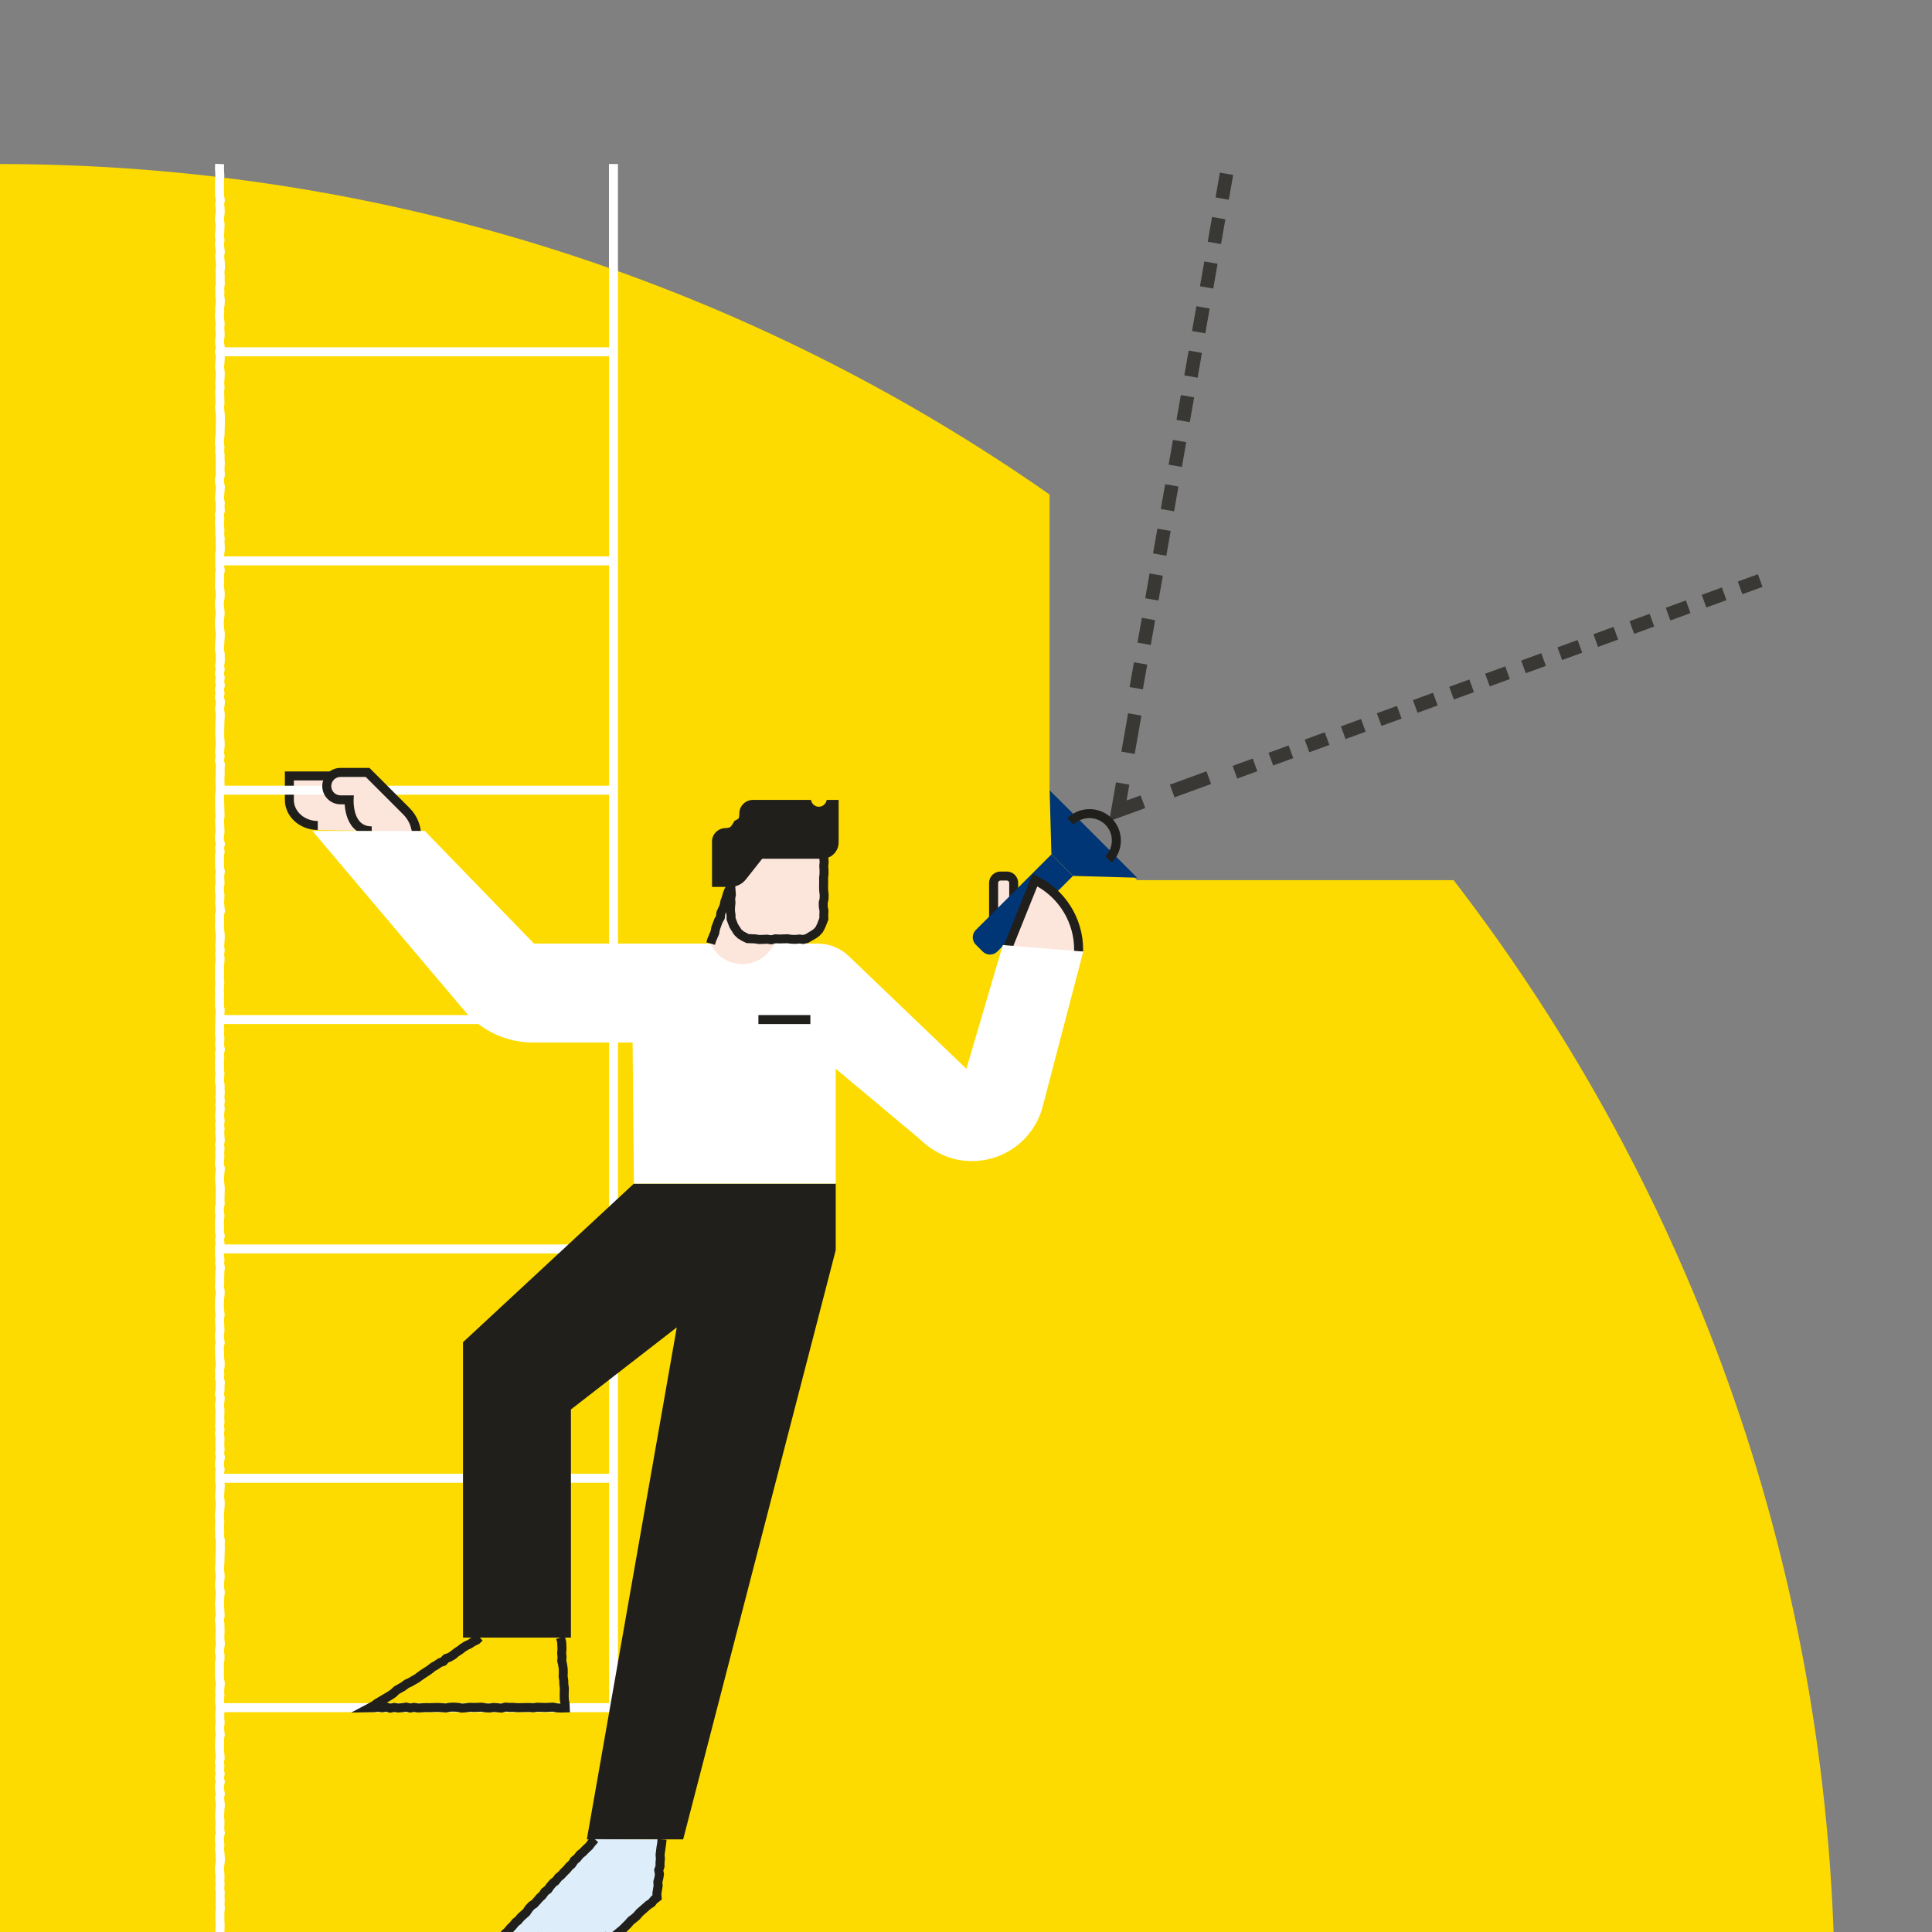<svg width="196" height="196" viewBox="0 0 196 196" fill="none" xmlns="http://www.w3.org/2000/svg">
<rect x="0" y="0" width="196" height="196" fill="#808080" stroke="none"/>
<g clip-path="url(#clip0_333_12317)">
<path d="M147.465 89.294H115.358L106.479 80.169V50.169C76.274 29.043 39.516 16.64 -0.143 16.64V211.634H186.143V202.925C186.143 160.147 171.71 120.74 147.469 89.294H147.465Z" fill="#FDDB00"/>
<path d="M101.495 88.874H102.147C102.53 88.874 102.84 89.185 102.84 89.568V94.255H100.798V89.568C100.798 89.185 101.108 88.874 101.491 88.874H101.495Z" fill="#FCE5DA"/>
<path d="M103.296 94.711H100.342V89.568C100.342 88.934 100.857 88.418 101.491 88.418H102.143C102.777 88.418 103.292 88.934 103.292 89.568V94.711H103.296ZM101.254 93.799H102.384V89.568C102.384 89.435 102.275 89.331 102.147 89.331H101.495C101.363 89.331 101.258 89.44 101.258 89.568V93.799H101.254Z" fill="#201F1B"/>
<path d="M106.665 86.675L108.851 88.862L101.18 96.533C100.767 96.945 100.1 96.942 99.69 96.533L98.994 95.836C98.581 95.423 98.584 94.756 98.994 94.346L106.665 86.675Z" fill="#003676"/>
<path d="M102.261 96.075L104.988 89.294C107.697 90.58 109.421 93.311 109.421 96.307V96.535" fill="#FCE5DA"/>
<path d="M109.881 96.535H108.969V96.307C108.969 93.662 107.514 91.209 105.23 89.928L102.69 96.243L101.842 95.901L104.751 88.669L105.189 88.879C108.039 90.233 109.881 93.147 109.881 96.307V96.535Z" fill="#201F1B"/>
<path d="M33.702 80.881L31.672 83.694L32.238 84.201L36.515 84.273L35.69 79.928L33.702 80.881Z" fill="#FCE5DA"/>
<path d="M73.871 90.484C73.707 90.73 71.677 96.864 71.677 96.864L73.456 98.934L77.514 99.18L80.081 97.853V93.298L73.871 90.48V90.484Z" fill="#FCE5DA"/>
<path d="M83.789 93.138L82.421 94.898L78.941 95.309L75.836 95.167L74.345 93.758L74.281 84.191H83.789V93.138Z" fill="#FCE5DA"/>
<path d="M22.73 212.542L21.832 212.373L21.891 212.067L21.796 211.657L21.891 211.228L21.8 210.485L21.818 209.956L21.896 209.6L21.905 209.295L21.823 208.862L21.814 208.46L21.823 208.041L21.869 207.599L21.873 207.243L21.814 206.431L21.873 206.039L21.832 205.661L21.891 204.443L21.828 203.641L21.855 203.235L21.8 202.423L21.878 201.598L21.841 200.804L21.901 200.421L21.85 200.047L21.86 199.609L21.896 199.176V198.811L21.864 198.451L21.787 198L21.878 197.589L21.823 197.22L21.86 196.801L21.837 196.436L21.878 195.195L21.85 194.826L21.855 194.388L21.85 193.973L21.891 193.581L21.869 193.194L21.887 192.77L21.864 192.386L21.887 192.003L21.832 191.598L21.869 191.173L21.85 190.804L21.864 190.366L21.796 189.577L21.896 188.752L21.86 188.009L21.814 187.58L21.85 187.179L21.814 186.819L21.8 186.322L21.887 185.948L21.841 185.597L21.864 184.785L21.818 184.388L21.855 183.545L21.901 183.157L21.809 182.35L21.887 181.967L21.809 181.575L21.8 181.119L21.882 180.763L21.787 180.366L21.873 179.951L21.809 179.573L21.855 179.172L21.787 178.743L21.878 178.323L21.805 177.17L21.828 176.732L21.823 176.317L21.887 175.952L21.832 175.56L21.828 175.127L21.878 174.748L21.841 174.352V173.95L21.882 173.175L21.823 172.751V172.35L21.855 171.949L21.823 171.543L21.896 170.772L21.823 170.371L21.8 169.969L21.809 169.532L21.796 168.706L21.869 168.301V167.981L21.791 167.553L21.901 166.736L21.855 166.34L21.85 165.938L21.878 165.505L21.855 164.771L21.791 164.315L21.878 163.9L21.814 162.724L21.891 161.529L21.828 161.137L21.809 160.699L21.887 159.915L21.805 159.112L21.85 158.661V158.305V157.899L21.896 157.083L21.882 156.709L21.896 156.326L21.823 155.925L21.837 155.473L21.814 155.113L21.837 154.297L21.796 153.877L21.887 152.646L21.878 152.313L21.818 151.894L21.891 150.681L21.828 150.293L21.841 149.851L21.828 149.44L21.873 149.076L21.791 148.688L21.828 148.164L21.891 147.849L21.828 147.47L21.869 147.042L21.841 146.654L21.864 145.879L21.796 145.446L21.86 145.035L21.814 144.643L21.86 144.228L21.837 143.841L21.864 143.07L21.8 142.641L21.887 141.871L21.787 141.447L21.869 140.991L21.864 140.63L21.896 140.261L21.809 139.86L21.841 139.427L21.809 139.003L21.878 138.583L21.887 138.25L21.837 137.881L21.796 136.567L21.878 136.207L21.809 135.829L21.796 135.386L21.86 134.985L21.809 133.777L21.869 133.398L21.823 133.061L21.796 132.632L21.818 131.738L21.873 131.333L21.887 131.036L21.791 130.621L21.837 130.17L21.828 129.8L21.85 128.925L21.896 128.592L21.823 128.2L21.855 127.789L21.805 127.393L21.823 126.95L21.8 126.54L21.864 126.152L21.818 125.751L21.878 125.373L21.8 124.994L21.823 124.534L21.805 124.173L21.814 123.695L21.855 123.357L21.796 122.947V122.5L21.878 122.108L21.864 121.766L21.891 120.548L21.823 119.768V119.326L21.891 118.565L21.791 118.172L21.85 117.315L21.832 116.909L21.864 116.531L21.805 116.107L21.891 115.683L21.837 114.912L21.869 114.515L21.823 114.105L21.878 113.708L21.823 113.33L21.841 112.842L21.891 112.5L21.837 112.099L21.896 111.697L21.846 111.296L21.891 110.881L21.873 110.516L21.878 110.133L21.791 109.718L21.855 108.888L21.805 108.501L21.823 108.081L21.8 107.666L21.837 107.274L21.796 106.836L21.887 106.453L21.818 106.102L21.855 105.277L21.8 104.866L21.841 104.447L21.814 104.046L21.85 103.64L21.832 103.243L21.878 102.477L21.796 102.071L21.823 101.638L21.8 101.232L21.828 100.84L21.796 100.439L21.846 99.641L21.796 99.239L21.823 98.82L21.805 97.999L21.855 97.566L21.869 97.237L21.823 96.813L21.878 96.417L21.832 96.038L21.887 95.181V94.821L21.8 94.032L21.832 93.612L21.814 92.769L21.896 92.395L21.823 91.624L21.86 90.844L21.814 90.475L21.796 89.987L21.864 89.595L21.832 88.788L21.891 88.428L21.818 88.026L21.809 87.625L21.818 87.21L21.8 86.786L21.869 86.407L21.814 86.002L21.891 85.623L21.8 85.213V84.775L21.864 84.383L21.818 83.188L21.864 82.796L21.837 82.436L21.818 80.803L21.882 79.973L21.855 79.198L21.882 78.364L21.878 77.976L21.901 77.611L21.796 77.183L21.869 76.754L21.818 76.376L21.841 75.933L21.887 75.541L21.832 74.351L21.855 73.142L21.887 72.709V72.385L21.805 71.952L21.878 71.469L21.896 71.182L21.787 70.758L21.86 70.334L21.796 69.918L21.887 69.517L21.828 69.139L21.878 68.751L21.787 68.332L21.873 67.912L21.814 67.515L21.891 67.082L21.887 66.371L21.796 65.956L21.837 65.08L21.896 64.319L21.796 63.498L21.791 63.069L21.873 62.271L21.86 61.925L21.796 61.51L21.805 60.999L21.873 60.621L21.891 60.279L21.86 59.905L21.791 59.481L21.828 59.025L21.832 58.655L21.823 58.222L21.882 57.848L21.832 57.456V57.055L21.841 56.635L21.818 56.216L21.891 55.801L21.896 55.431L21.864 55.044L21.887 54.652L21.828 54.25L21.85 53.831L21.805 53.005L21.841 52.623L21.791 52.185L21.891 51.77L21.864 51.405L21.887 51.031L21.805 50.625L21.896 49.417L21.814 48.988L21.809 48.532L21.896 48.145L21.873 47.807L21.869 47.374L21.896 46.968L21.873 46.599V46.184L21.828 45.769L21.855 45.367L21.8 44.971L21.818 44.529L21.873 44.086L21.901 42.923V42.13L21.809 41.314L21.86 40.885L21.828 39.681L21.869 39.294L21.832 38.906L21.887 38.067L21.882 37.72L21.814 37.305L21.887 36.12L21.791 35.664L21.891 35.258L21.823 34.87L21.828 34.41L21.878 34.041L21.869 33.666L21.832 33.247L21.878 32.846L21.791 32.048L21.837 31.624L21.823 31.204L21.887 30.789L21.896 30.452L21.841 30.046L21.855 29.626L21.823 29.193L21.896 28.783L21.878 28.427L21.887 27.994L21.86 27.584L21.905 27.169V26.785L21.828 25.965L21.891 25.554L21.8 24.761L21.86 24.36L21.791 23.963L21.841 23.498L21.873 22.764L21.8 22.353L21.832 21.897L21.882 21.496L21.873 21.127L21.828 20.698L21.887 20.31L21.818 19.918L21.8 19.088L21.814 18.664L21.805 18.254L21.846 17.848L21.809 17.055L21.832 16.617L22.744 16.662L22.721 17.045L22.762 17.889L22.717 18.295L22.726 18.669L22.712 19.102L22.73 19.845L22.812 20.297L22.744 20.721L22.781 21.067L22.799 21.546L22.717 22.303L22.785 22.704L22.749 23.566L22.712 23.936L22.781 24.351L22.721 24.765L22.808 25.586L22.744 25.992L22.812 26.749L22.817 27.214L22.771 27.606L22.794 27.971L22.79 28.413L22.808 28.837L22.744 29.239L22.767 29.613L22.753 30L22.812 30.402L22.79 30.903L22.735 31.263L22.749 31.651L22.708 32.034L22.794 32.859L22.749 33.261L22.781 33.621L22.79 34.086L22.735 34.496V34.825L22.822 35.281L22.726 35.682L22.799 36.074L22.794 36.53L22.73 37.255L22.794 37.679L22.799 38.103L22.744 38.879L22.785 39.298L22.739 39.718L22.771 40.94L22.726 41.318L22.808 42.08L22.812 42.928L22.781 44.15L22.726 44.601L22.717 44.925L22.771 45.34L22.744 45.751L22.785 46.138L22.781 46.571L22.812 46.968L22.781 47.406L22.785 47.775L22.817 48.213L22.721 48.628L22.726 48.933L22.817 49.358L22.721 50.571L22.808 50.967L22.776 51.4L22.812 51.843L22.717 52.239L22.758 52.613L22.717 53.033L22.767 53.822L22.744 54.209L22.799 54.615L22.776 55.03L22.808 55.404L22.794 55.919L22.735 56.275L22.753 56.626L22.744 57.059V57.42L22.808 57.862L22.735 58.291L22.744 58.651L22.739 59.066L22.708 59.449L22.762 59.795L22.803 60.265L22.776 60.748L22.712 61.118L22.708 61.446L22.767 61.861L22.79 62.299L22.703 63.115L22.708 63.462L22.808 64.287L22.79 64.725L22.712 65.874L22.799 66.312L22.803 67.16L22.739 67.529L22.799 67.939L22.717 68.323L22.803 68.71L22.749 69.125L22.817 69.549L22.721 69.951L22.785 70.338L22.717 70.716L22.817 71.095L22.785 71.574L22.73 71.93L22.799 72.344V72.746L22.767 73.183L22.744 74.36V74.752L22.781 75.112L22.799 75.573L22.735 76.344L22.79 76.772L22.726 77.151L22.817 77.525L22.79 77.994L22.794 78.368L22.767 79.203L22.794 80.001L22.73 80.822L22.781 82.814L22.73 83.225L22.776 84.442L22.712 84.848V85.158L22.826 85.605L22.739 86.034L22.79 86.426L22.717 86.85L22.726 87.201L22.721 87.625L22.726 87.972L22.817 88.409L22.744 88.852L22.781 89.645L22.708 90.051L22.721 90.407L22.771 90.794L22.735 91.615L22.822 92.445L22.726 92.869L22.744 93.653L22.717 94.009L22.794 94.784L22.799 95.222L22.744 96.002L22.799 96.426L22.739 96.827L22.785 97.206L22.762 97.643L22.717 98.045L22.739 98.834L22.712 99.216L22.758 99.618L22.708 100.425L22.739 100.831L22.712 101.241L22.735 101.638L22.712 102.007L22.794 102.409L22.749 103.252L22.767 103.663L22.726 104.059L22.753 104.461L22.717 104.848L22.767 105.24L22.735 106.029L22.822 106.481L22.717 106.905L22.753 107.274L22.712 107.684L22.735 108.072L22.721 108.46L22.771 108.875L22.712 109.654L22.79 110.047L22.785 110.493L22.808 110.908L22.762 111.296L22.812 111.702L22.758 112.103L22.808 112.504L22.749 112.942L22.739 113.28L22.794 113.708L22.739 114.114L22.785 114.506L22.749 114.912L22.808 115.751L22.73 116.13L22.785 116.508L22.744 116.932L22.762 117.333L22.708 118.081L22.817 118.492L22.735 119.372L22.73 119.737L22.803 120.525L22.776 121.747L22.794 122.181L22.708 122.596V122.91L22.776 123.343L22.721 123.786L22.717 124.16L22.735 124.538L22.717 124.921L22.808 125.35L22.735 125.774L22.781 126.175L22.717 126.595L22.73 126.95L22.717 127.352L22.771 127.762L22.744 128.154L22.817 128.569L22.762 129.016L22.739 129.805L22.749 130.206L22.712 130.567L22.799 130.954L22.781 131.415L22.726 131.834L22.708 132.614L22.79 133.412L22.721 133.841L22.776 135.04L22.712 135.441L22.721 135.765L22.808 136.225L22.708 136.668L22.744 137.794L22.799 138.195L22.785 138.697L22.726 139.048L22.753 139.427L22.726 139.796L22.812 140.197L22.776 140.667L22.781 141.073L22.717 141.419L22.808 141.798L22.721 142.632L22.776 143.006L22.749 143.841L22.776 144.256L22.73 144.643L22.776 145.054L22.717 145.441L22.776 145.815L22.753 146.645L22.785 147.06L22.744 147.434L22.822 147.858L22.73 148.314L22.708 148.624L22.794 149.039L22.739 149.481L22.753 149.846L22.744 150.234L22.808 150.649L22.735 151.848L22.79 152.258L22.799 152.66L22.712 153.877L22.753 154.269L22.726 155.095L22.749 155.464L22.735 155.856L22.812 156.258L22.794 156.709L22.808 157.087L22.758 158.706L22.721 159.103L22.799 159.91L22.726 160.731L22.739 161.073L22.812 161.511L22.758 161.953L22.726 162.724L22.794 163.959L22.717 164.342L22.767 164.716L22.785 165.528L22.762 165.961L22.767 166.308L22.817 166.741L22.712 167.525L22.781 167.899L22.771 168.419L22.708 168.779L22.721 169.536L22.712 169.956L22.73 170.289L22.812 170.722L22.739 171.556L22.767 171.949L22.735 172.382V172.715L22.799 173.125L22.749 173.987L22.753 174.329L22.794 174.757L22.739 175.182L22.744 175.519L22.808 175.961L22.735 176.395L22.73 177.544L22.799 178.396L22.712 178.775L22.771 179.149L22.73 179.545L22.799 179.97L22.721 180.353L22.817 180.763L22.712 181.21L22.721 181.506L22.822 181.962L22.735 182.382L22.817 183.175L22.762 183.622L22.735 184.352L22.776 184.753L22.753 185.546L22.812 185.993L22.712 186.422L22.721 186.764L22.767 187.17L22.73 187.571L22.803 188.342L22.812 188.802L22.712 189.582L22.753 189.933L22.776 190.357L22.762 190.795L22.785 191.196L22.749 191.575L22.803 191.971L22.776 192.391L22.799 192.765L22.781 193.184L22.808 193.604L22.762 194.014L22.767 194.388L22.762 194.803L22.785 195.168V195.606L22.744 196.417L22.776 196.81L22.744 197.197L22.803 197.626L22.717 198.023L22.767 198.337L22.808 198.775V199.222L22.762 199.997L22.822 200.426L22.758 200.845L22.79 201.616L22.762 202.058L22.717 202.441L22.767 203.239L22.739 203.636L22.808 204.434L22.744 205.624L22.794 206.053L22.73 206.459L22.785 207.229L22.781 207.653L22.735 208.1L22.726 208.46L22.735 208.802L22.817 209.213L22.799 209.751L22.721 210.107L22.712 210.426L22.767 210.786L22.812 211.283L22.73 211.652L22.822 212.049L22.73 212.542Z" fill="white"/>
<path d="M62.69 16.64H61.778V212.455H62.69V16.64Z" fill="white"/>
<path d="M32.238 83.745C30.647 83.745 29.356 82.582 29.356 81.15V78.719H36.748" fill="#FCE5DA"/>
<path d="M32.238 84.2C30.396 84.2 28.9 82.832 28.9 81.15V78.263H36.748V79.175H29.812V81.15C29.812 82.331 30.902 83.288 32.238 83.288V84.2Z" fill="#201F1B"/>
<path d="M62.234 172.783H22.306V173.695H62.234V172.783Z" fill="white"/>
<path d="M62.234 149.513H22.306V150.425H62.234V149.513Z" fill="white"/>
<path d="M62.234 126.248H22.306V127.16H62.234V126.248Z" fill="white"/>
<path d="M62.234 102.979H22.306V103.891H62.234V102.979Z" fill="white"/>
<path d="M62.234 79.709H22.306V80.621H62.234V79.709Z" fill="white"/>
<path d="M62.234 56.444H22.306V57.356H62.234V56.444Z" fill="white"/>
<path d="M62.234 35.235H22.306V36.147H62.234V35.235Z" fill="white"/>
<path d="M84.783 126.832L69.306 186.604H59.534L68.659 134.661L57.92 142.988V166.134H46.971V136.166L64.308 120.078H84.783V126.832Z" fill="#201F1B"/>
<path d="M37.71 84.296C35.243 84.296 35.416 81.145 35.416 81.145H34.541C33.77 81.145 33.15 80.52 33.15 79.754C33.15 78.984 33.775 78.364 34.541 78.364H37.295L41.226 82.294C41.896 82.965 42.27 83.872 42.27 84.821" fill="#FCE5DA"/>
<path d="M42.726 84.821H41.814C41.814 83.986 41.49 83.206 40.902 82.618L37.103 78.82H34.541C34.026 78.82 33.606 79.239 33.606 79.754C33.606 80.27 34.026 80.689 34.541 80.689H35.895L35.872 81.168C35.872 81.168 35.809 82.618 36.529 83.375C36.825 83.685 37.213 83.836 37.71 83.836V84.748C36.953 84.748 36.333 84.497 35.863 84C35.179 83.279 35.006 82.212 34.969 81.597H34.541C33.524 81.597 32.694 80.767 32.694 79.75C32.694 78.733 33.524 77.903 34.541 77.903H37.482L41.545 81.966C42.306 82.728 42.726 83.74 42.726 84.816V84.821Z" fill="#201F1B"/>
<path d="M54.172 95.728L43.091 84.296H31.695L47.122 102.541C48.85 104.584 51.385 105.76 54.062 105.76H64.6C69.963 105.76 72.795 101.045 72.106 95.728H54.176H54.172Z" fill="white"/>
<path d="M101.737 95.87L98.039 108.428L86.101 96.991C85.257 96.18 84.131 95.728 82.959 95.728H78.65L78.066 96.467C76.429 98.537 73.182 98.136 72.101 95.728H64.085L64.308 120.079H84.783V108.423L93.228 115.491C94.327 116.581 95.709 117.384 97.232 117.666C101.144 118.382 104.797 115.965 105.777 112.276L109.895 96.535L101.737 95.874V95.87Z" fill="white"/>
<path d="M78.28 95.806L77.824 95.742L77.008 95.774L76.552 95.705L75.727 95.674L75.284 95.459L74.838 95.186L74.473 94.83L74.012 94.096L73.707 93.293V92.855L73.638 92.436L73.652 91.984L73.693 91.583L73.656 91.154L73.729 90.744L73.67 89.942L73.707 89.531L73.67 89.103L73.739 88.683L73.716 88.291L73.739 87.921L73.638 87.52V87.05L73.67 86.608L73.725 86.17L73.734 85.801L73.702 84.98L73.811 84.424L74.035 83.977L74.263 83.694L74.514 83.279L74.924 83.051L75.293 82.755L75.722 82.554L76.616 82.45L77.086 82.509L77.391 82.518L77.824 82.422L78.271 82.49L78.631 82.477L79.037 82.431L79.525 82.445L79.89 82.495L80.255 82.477H80.688L81.103 82.459L81.614 82.504L81.988 82.614L82.434 82.787L82.849 83.015L83.237 83.339L83.761 84.073L83.948 84.556L84.008 84.999L83.967 85.436V85.751L84.067 86.207L84.076 86.649L84.03 87.046L84.072 87.456L84.026 87.871L84.053 88.241V88.692L84.008 89.112L84.017 89.495L84.008 89.928L84.017 90.32L84.067 90.749L84.053 91.259L83.971 91.62V91.943L84.049 92.377L84.026 92.842L84.04 93.293L83.725 94.096L83.46 94.593L83.128 94.948L82.813 95.176L81.992 95.651L81.527 95.769L81.098 95.719L80.711 95.756L80.227 95.737L79.858 95.687L79.092 95.71L78.709 95.692L78.285 95.797L78.28 95.806ZM77.874 94.83L78.235 94.88L78.622 94.784L79.097 94.807L79.913 94.78L80.328 94.839L80.679 94.848L81.108 94.807L81.468 94.848L81.705 94.784L82.311 94.419L82.558 94.242L82.745 94.032L82.89 93.74L83.123 93.134V92.833L83.137 92.431L83.068 91.998L83.059 91.528L83.155 91.109V90.776L83.109 90.393L83.096 89.937L83.105 89.504L83.096 89.08L83.141 88.637V88.263L83.114 87.853L83.155 87.452L83.114 87.037L83.164 86.608L83.155 86.275L83.059 85.81V85.4L83.091 85.021L83.055 84.743L82.945 84.479L82.553 83.945L82.32 83.763L82.038 83.612L81.7 83.485L81.408 83.403L81.094 83.38L80.711 83.398H80.278L79.849 83.416L79.425 83.357L79.078 83.348L78.704 83.389L78.221 83.412L77.856 83.352L77.478 83.434L77.013 83.416L76.63 83.371L75.968 83.453L75.74 83.558L75.417 83.822L75.175 83.959L75.002 84.242L74.792 84.506L74.673 84.757L74.628 85.04L74.655 85.796L74.646 86.243L74.564 87.092V87.415L74.669 87.839L74.637 88.295L74.66 88.729L74.596 89.134L74.628 89.531L74.591 89.946L74.655 90.785L74.582 91.196L74.614 91.592L74.568 92.044L74.559 92.381L74.619 92.819V93.124L74.851 93.722L75.211 94.283L75.421 94.474L75.95 94.761L76.648 94.793L77.054 94.853L77.874 94.821V94.83Z" fill="#201F1B"/>
<path d="M83.871 81.15C83.802 81.537 83.479 81.843 83.073 81.843C82.667 81.843 82.339 81.542 82.275 81.15H76.388C75.622 81.15 75.002 81.77 75.002 82.536V82.623C75.002 83.398 74.363 83.995 73.588 84.009C72.781 84.023 72.156 84.72 72.234 85.527V89.978H74.094C74.71 89.978 75.289 89.695 75.668 89.216L77.323 87.119H83.415C84.336 87.119 85.079 86.376 85.079 85.454V81.15H83.876H83.871Z" fill="#201F1B"/>
<path d="M72.535 95.851L71.659 95.6L71.773 95.208L72.092 94.447L72.174 94.009L72.484 93.188L72.64 92.915L72.681 92.518L73.018 91.766L73.1 91.337L73.242 90.954L73.351 90.552L73.52 90.133L73.716 89.768L74.518 90.201L74.336 90.539L74.208 90.867L74.108 91.232L73.971 91.61L73.875 92.085L73.57 92.76L73.524 93.197L73.296 93.603L73.041 94.292L72.95 94.77L72.635 95.505L72.535 95.851Z" fill="#201F1B"/>
<path d="M108.851 88.861L106.666 86.677L106.484 80.165L115.362 89.043L108.851 88.861Z" fill="#003676"/>
<path d="M39.566 173.759L39.156 173.649L38.782 173.713L38.367 173.654L37.97 173.7L35.635 173.736L37.66 172.66L37.993 172.414L39.37 171.597L39.63 171.415L39.985 171.087L40.665 170.704L41.039 170.425L41.404 170.257L42.042 169.892L42.662 169.436L43.332 169.007L43.693 168.72L44.016 168.542L44.441 168.255L44.719 168.159L44.997 167.858L45.444 167.703L45.708 167.53L46.046 167.256L46.379 167.037L46.666 166.814L47.094 166.54L47.432 166.39L47.788 166.157L48.084 166.011L48.572 165.537L48.928 165.738L48.695 166.153L48.964 166.431L48.617 166.768L48.212 166.964L47.838 167.206L47.5 167.361L47.195 167.557L46.907 167.781L46.561 168.004L46.228 168.282L45.795 168.542L45.517 168.642L45.229 168.948L44.801 169.098L44.486 169.322L44.172 169.495L43.852 169.755L42.881 170.407L42.512 170.672L41.823 171.068L41.467 171.233L41.125 171.492L40.496 171.844L40.186 172.14L39.858 172.368L39.247 172.728L39.607 172.824L39.976 172.76L40.41 172.815L40.774 172.792L41.217 172.719L41.622 172.81L42.01 172.751L42.439 172.815L43.196 172.778L43.633 172.783L44.431 172.76L45.216 172.81L45.631 172.742L46.032 172.728L46.533 172.76L46.88 172.824L47.227 172.801L47.642 172.746L48.084 172.765L48.9 172.733L49.32 172.806L49.653 172.819L50.063 172.76L50.852 172.824L51.244 172.724L51.718 172.756L52.088 172.751L52.535 172.788L53.697 172.765L54.09 172.792L54.482 172.737L55.325 172.765L56.146 172.728L56.566 172.81L56.862 172.824L56.794 172.464L56.78 172.067L56.794 171.274L56.743 170.872L56.734 170.508L56.67 170.097L56.689 169.659L56.684 169.317L56.629 168.953L56.529 168.533L56.561 168.109L56.525 167.717L56.556 167.279L56.525 166.613L56.42 166.271L57.295 166.007L57.432 166.495L57.459 166.887L57.468 167.311L57.437 167.703L57.477 168.1L57.45 168.465L57.523 168.784L57.592 169.272L57.601 169.668L57.587 170.047L57.646 170.453L57.655 170.822L57.71 171.233L57.692 172.049L57.706 172.391L57.783 172.819L57.819 173.713L56.926 173.736L56.424 173.713L56.078 173.645L55.33 173.677L54.532 173.654L54.117 173.709L53.67 173.677L52.493 173.7L52.051 173.663L51.691 173.668L51.331 173.64L50.92 173.745L50.099 173.677L49.698 173.731L49.197 173.709L48.836 173.649L48.084 173.677L47.683 173.658L47.318 173.709L46.825 173.745L46.392 173.663L46.018 173.64L45.69 173.649L45.261 173.727L44.409 173.672L43.647 173.695L43.214 173.69L42.393 173.731L42.015 173.677L41.59 173.741L41.189 173.649L40.87 173.7L40.377 173.731L39.999 173.681L39.566 173.759Z" fill="#201F1B"/>
<path d="M67.163 186.609L67.131 187.001L67.063 187.389L67.004 187.776L66.962 188.164L66.999 188.561L66.958 188.953V189.345L66.826 189.733L66.899 190.134L66.844 190.521L66.739 190.909L66.766 191.306L66.693 191.693L66.643 192.09L66.666 192.491L66.342 192.733L66.101 193.052L65.759 193.267L65.462 193.531L65.152 193.786L64.86 194.055L64.609 194.366L64.308 194.63L63.985 194.867L63.725 195.173L63.438 195.446L63.159 195.738L62.845 195.984L62.535 196.24L62.229 196.5L61.832 196.527L61.431 196.449L61.03 196.527L60.629 196.5L60.223 196.532L59.822 196.554L59.42 196.559L59.019 196.509L58.618 196.463L58.212 196.532L57.81 196.477L57.409 196.459L57.008 196.481L56.602 196.472L56.201 196.55L55.8 196.459L55.398 196.518L54.997 196.563L54.596 196.454L54.19 196.532L53.789 196.454H53.383L52.981 196.472L52.58 196.513L52.174 196.454L51.769 196.559L51.363 196.49L50.98 196.5L51.203 196.199L51.509 195.943L51.75 195.629L52.038 195.36L52.279 195.045L52.598 194.803L52.84 194.493L53.146 194.238L53.433 193.969L53.647 193.631L53.907 193.34L54.245 193.121L54.505 192.824L54.755 192.519L55.052 192.254L55.275 191.921L55.594 191.684L55.822 191.351L56.078 191.05L56.397 190.809L56.63 190.48L56.94 190.23L57.204 189.938L57.491 189.66L57.742 189.354L58.043 189.094L58.257 188.748L58.568 188.492L58.809 188.169L59.151 187.89L59.457 187.571L59.785 187.275L60.045 186.915L60.341 186.586" fill="#DDEDFA"/>
<path d="M51.791 197.024L51.331 196.946L50.049 196.974L50.911 195.848L51.176 195.624L51.44 195.296L51.7 195.054L52.001 194.68L52.275 194.475L52.548 194.147L53.077 193.677L53.305 193.326L53.656 192.956L53.944 192.77L54.45 192.181L54.705 191.953L54.938 191.602L55.261 191.36L55.476 191.06L55.804 190.686L56.064 190.49L56.342 190.129L56.625 189.901L56.867 189.632L57.154 189.35L57.441 189.012L57.692 188.793L57.906 188.442L58.234 188.173L58.517 187.813L58.841 187.553L59.128 187.256L59.443 186.969L59.68 186.645L59.999 186.281L60.683 186.887L60.387 187.22L60.09 187.612L59.762 187.909L59.438 188.241L59.137 188.488L58.855 188.843L58.604 189.049L58.344 189.436L58.07 189.673L57.806 189.988L57.523 190.266L57.227 190.585L56.962 190.8L56.675 191.169L56.392 191.383L56.182 191.63L55.927 192.003L55.608 192.241L55.357 192.592L55.088 192.833L54.491 193.499L54.203 193.686L54.012 193.905L53.743 194.306L53.173 194.812L52.872 195.168L52.603 195.373L52.348 195.692L52.024 196.021L52.147 195.989L52.589 196.053L52.936 196.016L53.83 195.998L54.19 196.071L54.609 195.989L55.033 196.098L55.818 195.993L56.21 196.08L56.566 196.012L57.017 196.025L57.405 196.003L57.833 196.021L58.203 196.071L58.604 195.998L59.443 196.103L60.2 196.076L60.624 196.039L61.002 196.066L61.431 195.984L61.86 196.071L62.051 196.057L62.854 195.396L63.392 194.863L63.716 194.498L64.035 194.261L64.276 194.051L64.555 193.723L65.517 192.879L65.786 192.71L66.073 192.364L66.196 192.272L66.183 192.072L66.306 191.278L66.278 190.863L66.397 190.43L66.438 190.143L66.356 189.696L66.502 189.272L66.506 188.907L66.538 188.556L66.506 188.159L66.611 187.316L66.68 186.919L66.707 186.568L67.619 186.645L67.582 187.038L67.423 188.168L67.455 188.565L67.414 188.976V189.422L67.295 189.764L67.364 190.125L67.282 190.64L67.2 190.95L67.227 191.333L67.099 192.104L67.136 192.71L66.666 193.061L66.411 193.394L66.032 193.631L65.198 194.37L64.906 194.712L64.605 194.972L64.299 195.2L64.039 195.506L63.438 196.098L62.411 196.946L61.805 196.988L61.431 196.915L61.057 196.988L60.629 196.956L59.844 197.006L59.397 197.015L58.627 196.924L58.221 196.992L57.751 196.928L57.414 196.915L57.035 196.937L56.643 196.928L56.192 197.015L55.786 196.919L54.96 197.024L54.577 196.924L54.19 196.997L53.743 196.91H53.383L52.571 196.969L52.202 196.919L51.791 197.024Z" fill="#201F1B"/>
<path d="M82.211 102.979H76.94V103.891H82.211V102.979Z" fill="#201F1B"/>
<path d="M122.176 26.523L121.735 29.038L123.082 29.274L123.524 26.759L122.176 26.523Z" fill="#393835"/>
<path d="M122.965 22.011L122.524 24.526L123.871 24.762L124.312 22.247L122.965 22.011Z" fill="#393835"/>
<path d="M123.757 17.511L123.316 20.026L124.663 20.263L125.104 17.747L123.757 17.511Z" fill="#393835"/>
<path d="M119.796 40.078L119.355 42.593L120.702 42.83L121.144 40.314L119.796 40.078Z" fill="#393835"/>
<path d="M120.589 35.567L120.148 38.082L121.496 38.319L121.937 35.803L120.589 35.567Z" fill="#393835"/>
<path d="M121.373 31.067L120.931 33.582L122.279 33.818L122.72 31.303L121.373 31.067Z" fill="#393835"/>
<path d="M117.417 53.63L116.976 56.145L118.323 56.381L118.765 53.866L117.417 53.63Z" fill="#393835"/>
<path d="M118.205 49.122L117.764 51.638L119.111 51.874L119.552 49.359L118.205 49.122Z" fill="#393835"/>
<path d="M118.997 44.623L118.556 47.138L119.903 47.374L120.345 44.859L118.997 44.623Z" fill="#393835"/>
<path d="M115.037 67.186L114.596 69.701L115.943 69.938L116.385 67.422L115.037 67.186Z" fill="#393835"/>
<path d="M115.84 62.679L115.398 65.194L116.746 65.43L117.187 62.915L115.84 62.679Z" fill="#393835"/>
<path d="M116.623 58.174L116.181 60.69L117.529 60.926L117.97 58.411L116.623 58.174Z" fill="#393835"/>
<path d="M134.396 74.289L132.357 75.033L132.826 76.318L134.865 75.574L134.396 74.289Z" fill="#393835"/>
<path d="M130.733 75.628L128.694 76.372L129.163 77.657L131.202 76.913L130.733 75.628Z" fill="#393835"/>
<path d="M127.087 76.956L125.048 77.7L125.517 78.985L127.556 78.241L127.087 76.956Z" fill="#393835"/>
<path d="M145.379 70.283L143.34 71.027L143.809 72.312L145.848 71.568L145.379 70.283Z" fill="#393835"/>
<path d="M141.721 71.615L139.682 72.359L140.151 73.645L142.19 72.9L141.721 71.615Z" fill="#393835"/>
<path d="M138.075 72.945L136.036 73.689L136.505 74.974L138.544 74.23L138.075 72.945Z" fill="#393835"/>
<path d="M156.361 66.267L154.322 67.011L154.791 68.296L156.83 67.552L156.361 66.267Z" fill="#393835"/>
<path d="M152.704 67.604L150.665 68.348L151.134 69.633L153.173 68.889L152.704 67.604Z" fill="#393835"/>
<path d="M149.063 68.932L147.024 69.676L147.493 70.962L149.532 70.217L149.063 68.932Z" fill="#393835"/>
<path d="M167.353 62.273L165.314 63.017L165.783 64.302L167.822 63.558L167.353 62.273Z" fill="#393835"/>
<path d="M163.692 63.597L161.653 64.342L162.122 65.627L164.161 64.883L163.692 63.597Z" fill="#393835"/>
<path d="M160.046 64.93L158.007 65.674L158.476 66.959L160.515 66.215L160.046 64.93Z" fill="#393835"/>
<path d="M178.337 58.253L176.298 58.997L176.767 60.282L178.806 59.538L178.337 58.253Z" fill="#393835"/>
<path d="M174.68 59.599L172.641 60.343L173.11 61.628L175.149 60.884L174.68 59.599Z" fill="#393835"/>
<path d="M171.03 60.914L168.991 61.659L169.46 62.944L171.499 62.2L171.03 60.914Z" fill="#393835"/>
<path d="M114.444 72.361L113.762 76.251L115.114 76.488L115.796 72.599L114.444 72.361Z" fill="#393835"/>
<path fill-rule="evenodd" clip-rule="evenodd" d="M112.535 83.257L113.219 79.367L114.569 79.604L114.3 81.159L114.354 81.173L114.382 81.177H114.386H114.391L114.4 81.173L114.423 81.163L114.61 81.095L114.979 80.963L115.713 80.694L116.183 81.975L114.327 82.655L113.401 82.992L112.936 83.161L112.704 83.247L112.649 83.266L112.635 83.27L112.631 83.275H112.626H112.622L112.603 83.27L112.535 83.257Z" fill="#393835"/>
<path d="M122.394 78.25L118.684 79.604L119.153 80.889L122.863 79.535L122.394 78.25Z" fill="#393835"/>
<path d="M112.777 87.516L112.134 86.873C113.018 85.983 113.018 84.542 112.134 83.658C111.245 82.773 109.804 82.773 108.919 83.658L108.276 83.015C109.516 81.775 111.541 81.775 112.781 83.015C114.022 84.255 114.022 86.28 112.781 87.52L112.777 87.516Z" fill="#201F1B"/>
</g>
<defs>
<clipPath id="clip0_333_12317">
<rect width="196" height="196" fill="white"/>
</clipPath>
</defs>
</svg>
